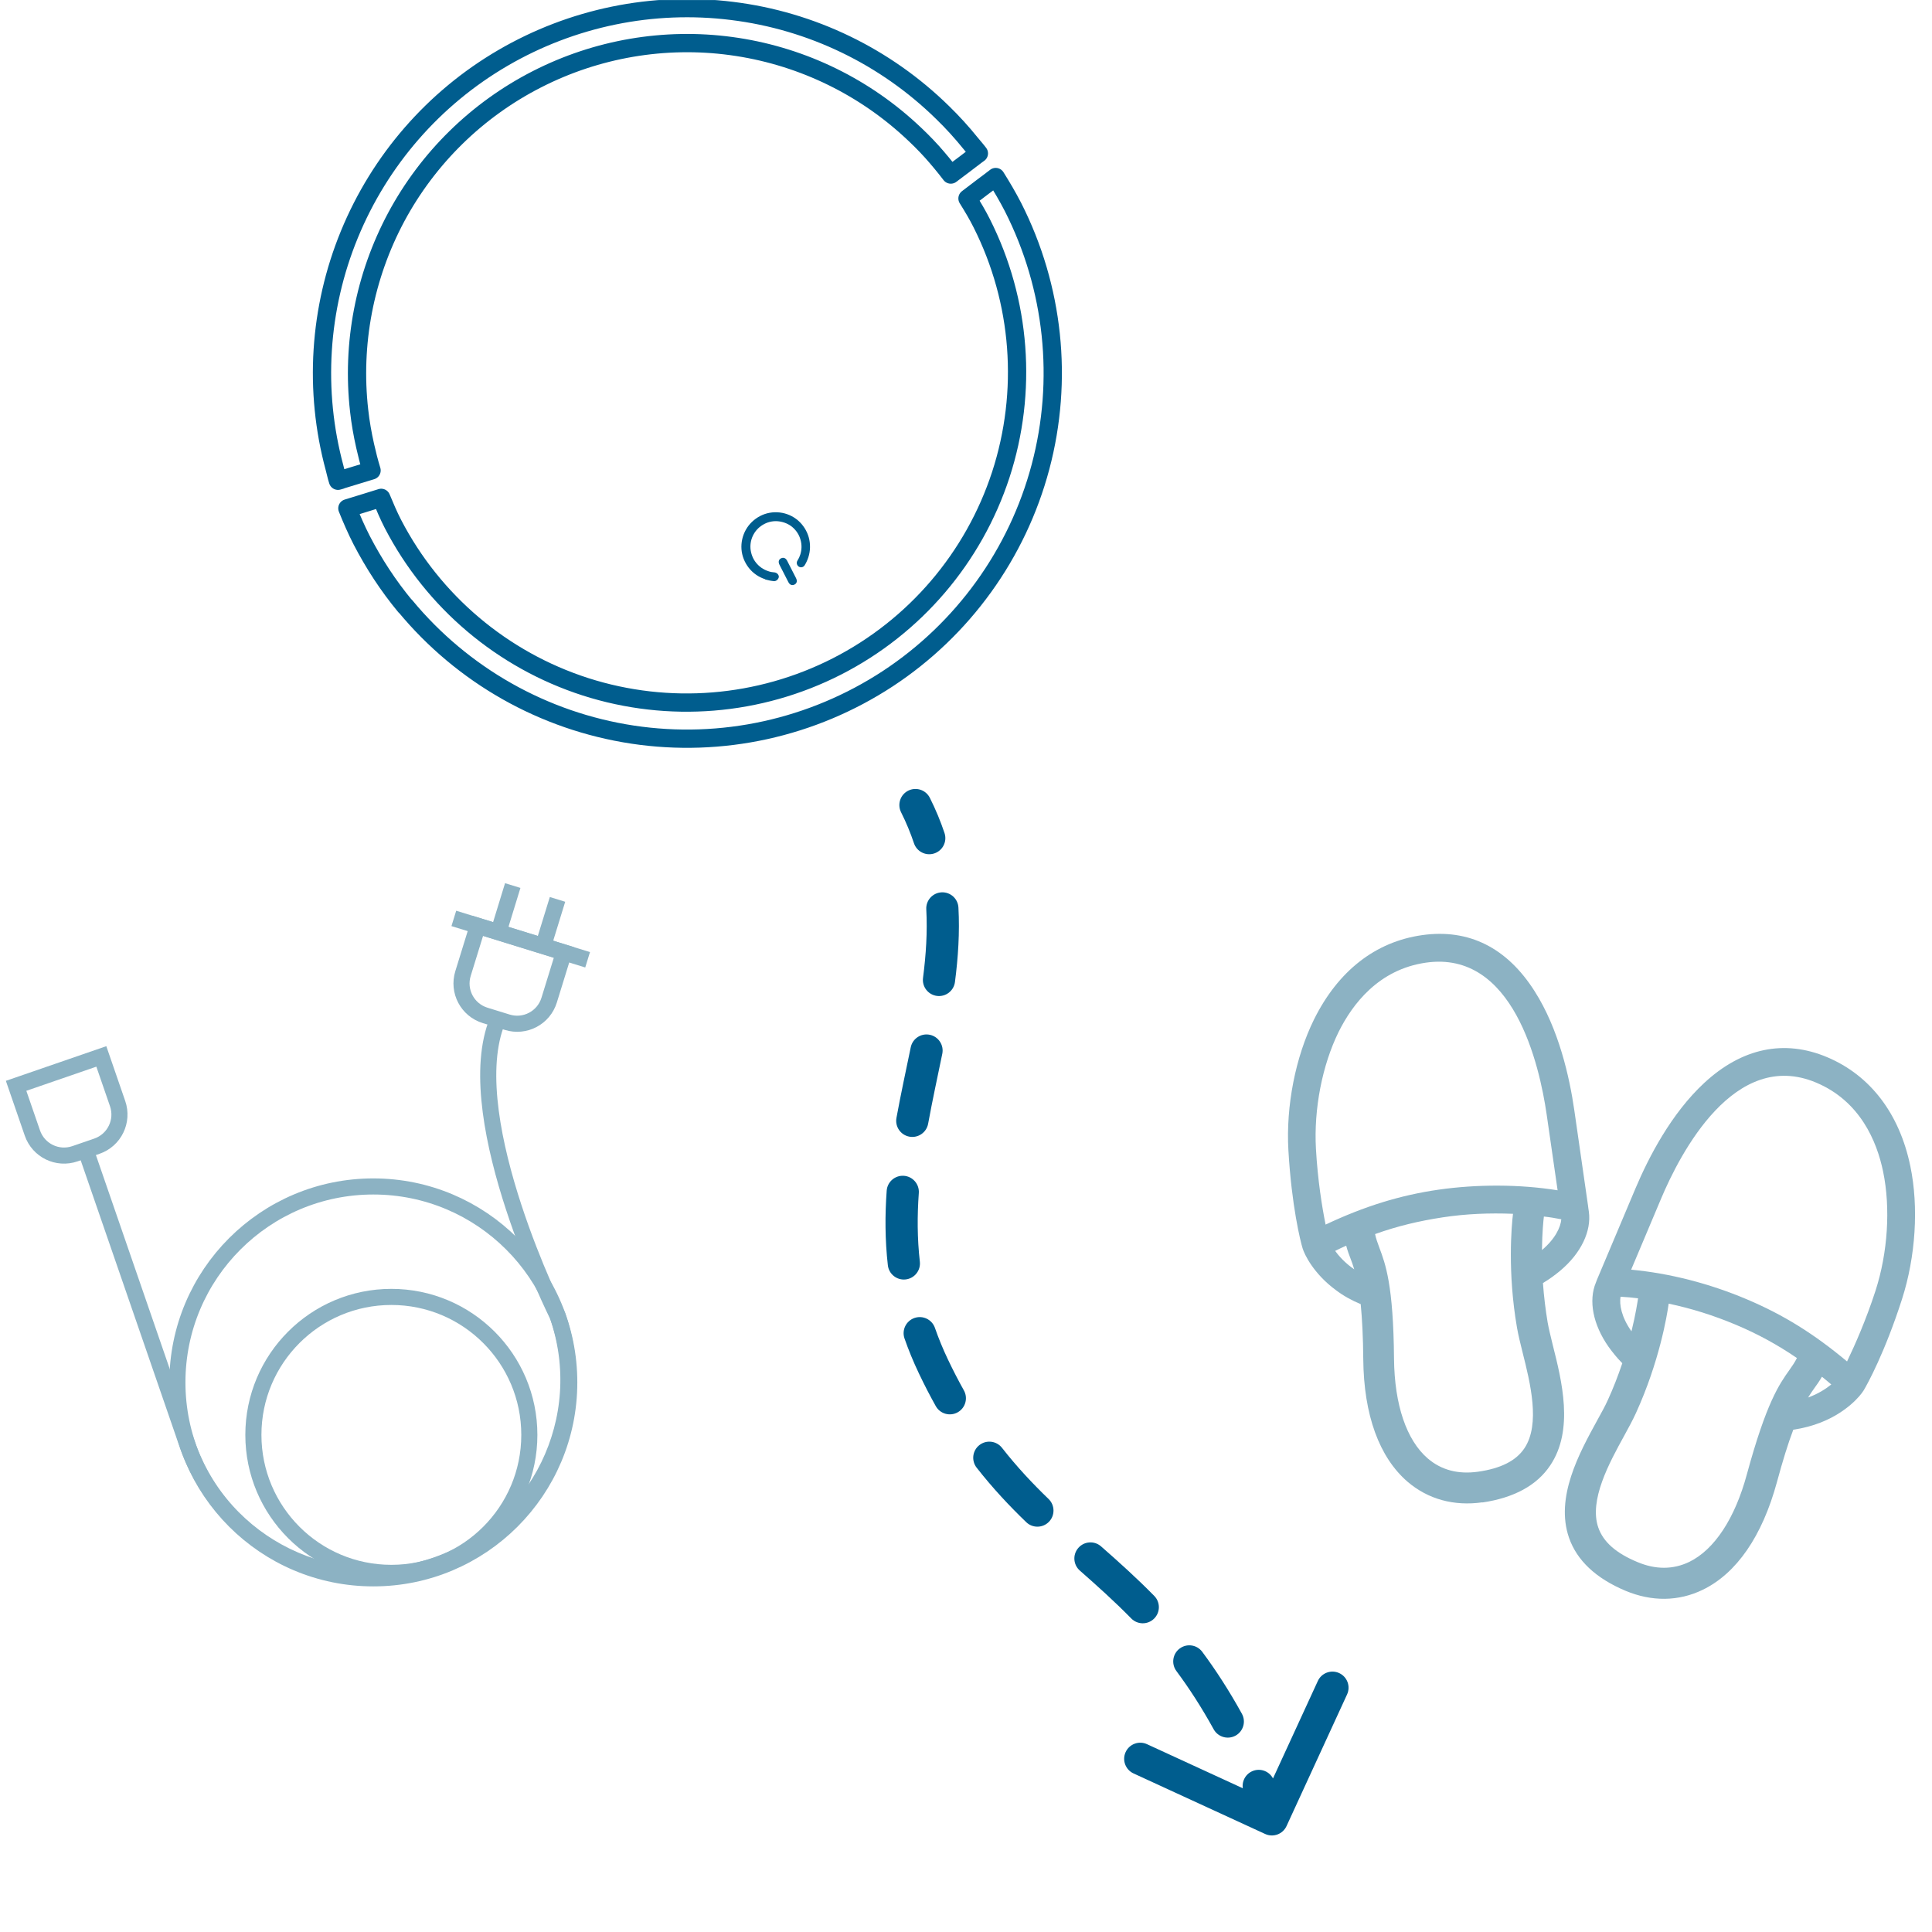 <svg xmlns="http://www.w3.org/2000/svg" fill="none" viewBox="0 0 120 120" height="120" width="120">
<g clip-path="url(#clip0_1459_3222)">
<path fill="#005D8E" d="M48.414 35.076C48.317 34.882 48.382 34.744 48.511 34.679C48.641 34.614 48.795 34.638 48.893 34.833L49.444 35.911C49.541 36.106 49.477 36.244 49.347 36.309C49.217 36.374 49.063 36.349 48.966 36.155L48.414 35.076Z"></path>
<path fill="#005D8E" d="M47.531 35.992C47.709 36.041 47.896 36.081 48.083 36.098C48.156 36.098 48.221 36.065 48.277 36.017C48.326 35.968 48.367 35.903 48.375 35.83C48.375 35.757 48.342 35.692 48.294 35.644C48.245 35.595 48.18 35.562 48.115 35.554C47.977 35.546 47.839 35.522 47.709 35.473C47.409 35.376 47.15 35.189 46.955 34.946C46.761 34.703 46.647 34.403 46.615 34.086C46.59 33.77 46.655 33.462 46.809 33.186C46.963 32.91 47.19 32.691 47.474 32.545C47.75 32.399 48.066 32.343 48.383 32.383C48.691 32.424 48.991 32.545 49.226 32.748C49.461 32.951 49.64 33.218 49.721 33.527C49.81 33.827 49.802 34.151 49.705 34.451C49.664 34.581 49.607 34.703 49.534 34.816C49.494 34.873 49.478 34.954 49.494 35.019C49.51 35.092 49.551 35.149 49.607 35.189C49.664 35.23 49.745 35.246 49.81 35.23C49.883 35.214 49.94 35.173 49.98 35.108C50.078 34.954 50.151 34.784 50.208 34.613C50.337 34.216 50.346 33.778 50.232 33.373C50.118 32.967 49.883 32.602 49.567 32.326C49.242 32.05 48.853 31.88 48.431 31.831C48.01 31.783 47.588 31.856 47.215 32.05C46.842 32.245 46.525 32.545 46.323 32.91C46.12 33.275 46.023 33.697 46.055 34.119C46.087 34.54 46.25 34.938 46.509 35.27C46.769 35.603 47.126 35.846 47.523 35.976L47.531 35.992Z"></path>
<path stroke-linejoin="round" stroke-linecap="round" stroke-width="1.135" stroke="#005D8E" d="M25.169 37.639C28.73 41.946 33.758 44.792 39.29 45.628C44.821 46.463 50.458 45.222 55.138 42.157C59.809 39.091 63.192 34.403 64.627 29.001C66.063 23.599 65.454 17.857 62.924 12.869C62.591 12.22 62.226 11.604 61.845 10.996L61.496 11.263L60.945 11.677L60.093 12.326C60.401 12.82 60.71 13.332 60.977 13.867C63.419 18.709 63.84 24.329 62.161 29.488C60.474 34.646 56.817 38.928 51.983 41.394C47.149 43.86 41.536 44.314 36.37 42.659C31.203 40.997 26.905 37.363 24.407 32.545C24.131 32.01 23.904 31.467 23.677 30.923L22.655 31.24L21.998 31.442L21.576 31.572C21.844 32.237 22.128 32.894 22.46 33.543C23.215 35.003 24.115 36.382 25.169 37.655V37.639Z"></path>
<path stroke-linejoin="round" stroke-linecap="round" stroke-width="1.135" stroke="#005D8E" d="M21.163 29.804L22.064 29.529L23.078 29.22C22.924 28.717 22.794 28.206 22.68 27.695C22.518 26.974 22.388 26.244 22.307 25.506C21.837 21.361 22.64 17.168 24.61 13.486C26.581 9.812 29.631 6.819 33.354 4.921C37.068 3.023 41.278 2.301 45.414 2.861C49.55 3.42 53.419 5.229 56.501 8.044C56.98 8.481 57.45 8.944 57.888 9.43C58.294 9.885 58.683 10.355 59.056 10.842L59.908 10.201L60.654 9.633L60.8 9.528C60.638 9.309 60.451 9.106 60.281 8.895C59.745 8.23 59.17 7.597 58.553 6.997C55.001 3.51 50.41 1.287 45.471 0.679C40.532 0.063 35.535 1.093 31.237 3.599C26.938 6.105 23.589 9.958 21.699 14.564C19.809 19.163 19.485 24.265 20.782 29.066C20.855 29.334 20.904 29.593 20.993 29.861L21.163 29.812V29.804Z"></path>
<path fill="#8CB2C3" d="M92.076 93.312C90.305 93.562 88.706 93.122 87.436 92.042C85.665 90.522 84.706 87.882 84.675 84.422C84.665 83.052 84.606 81.932 84.516 81.002C83.956 80.772 83.436 80.482 82.975 80.132C81.576 79.102 81.016 77.902 80.906 77.532C80.775 77.112 80.225 74.912 80.025 71.452C79.865 68.692 80.466 65.652 81.615 63.322C83.106 60.312 85.425 58.492 88.335 58.082C91.246 57.672 93.606 58.872 95.316 61.562C96.816 63.912 97.486 66.892 97.785 68.972L98.635 74.882C98.635 74.882 98.675 75.222 98.686 75.252C98.856 76.462 98.206 77.832 96.925 78.912C96.606 79.182 96.236 79.452 95.835 79.692C95.895 80.522 95.996 81.352 96.126 82.132C96.195 82.522 96.316 83.012 96.445 83.542C97.005 85.762 97.775 88.812 96.285 91.022C95.456 92.262 94.035 93.032 92.076 93.322V93.312ZM85.406 76.642C85.466 76.932 85.555 77.172 85.665 77.472C86.055 78.512 86.546 79.802 86.585 84.402C86.615 87.252 87.356 89.442 88.675 90.582C89.525 91.312 90.566 91.582 91.796 91.412C93.216 91.212 94.165 90.732 94.686 89.952C95.686 88.452 95.046 85.892 94.576 84.022C94.436 83.462 94.305 82.932 94.225 82.472C93.626 79.022 93.885 76.122 93.975 75.392C92.516 75.332 91.046 75.392 89.606 75.612C88.165 75.832 86.796 76.152 85.406 76.652V76.642ZM95.895 75.552C95.865 75.792 95.785 76.552 95.775 77.642C96.606 76.942 96.936 76.212 96.975 75.732C96.626 75.662 96.266 75.602 95.895 75.562V75.552ZM82.925 77.692C83.156 78.012 83.535 78.442 84.115 78.842C84.035 78.572 83.956 78.362 83.876 78.152C83.785 77.922 83.695 77.672 83.615 77.372C83.395 77.472 83.165 77.572 82.936 77.692H82.925ZM88.566 59.792C85.635 60.212 84.005 62.362 83.145 64.092C82.126 66.162 81.596 68.882 81.736 71.362C81.846 73.302 82.115 74.972 82.335 76.062C84.746 74.922 86.986 74.232 89.356 73.892C91.725 73.552 94.395 73.552 96.746 73.932L96.066 69.222C95.615 66.122 93.996 59.012 88.566 59.792Z"></path>
<path fill="#8CB2C3" d="M97.454 95.512C96.584 93.002 98.094 90.252 99.194 88.242C99.454 87.772 99.704 87.322 99.864 86.962C100.194 86.242 100.494 85.472 100.764 84.672C100.434 84.342 100.154 83.992 99.904 83.642C98.944 82.272 98.654 80.782 99.124 79.662C99.134 79.632 99.244 79.342 99.264 79.312L101.584 73.812C102.404 71.872 103.804 69.162 105.854 67.262C108.194 65.092 110.824 64.542 113.484 65.662C116.144 66.782 117.974 69.142 118.654 72.432C119.184 74.972 118.984 78.062 118.134 80.702C117.074 84.002 115.984 85.982 115.754 86.362C115.554 86.692 114.714 87.712 113.094 88.352C112.564 88.562 111.984 88.712 111.384 88.802C111.054 89.672 110.724 90.742 110.364 92.072C109.454 95.412 107.864 97.722 105.764 98.742C104.264 99.472 102.594 99.492 100.954 98.802C99.124 98.032 97.944 96.922 97.454 95.512ZM111.614 84.352C110.394 83.522 109.194 82.862 107.814 82.282C106.434 81.702 105.064 81.272 103.644 80.972C103.544 81.712 103.064 84.582 101.614 87.762C101.424 88.182 101.164 88.662 100.884 89.172C99.954 90.862 98.684 93.182 99.274 94.882C99.584 95.772 100.374 96.472 101.704 97.022C102.844 97.502 103.924 97.492 104.924 97.012C106.484 96.252 107.764 94.312 108.504 91.562C109.714 87.122 110.504 85.992 111.144 85.092C111.324 84.832 111.474 84.622 111.604 84.362L111.614 84.352ZM100.654 80.542C100.574 81.022 100.704 81.802 101.334 82.692C101.594 81.642 101.704 80.882 101.744 80.642C101.374 80.592 101.014 80.562 100.654 80.542ZM113.164 85.512C113.014 85.772 112.854 86.002 112.714 86.192C112.584 86.372 112.454 86.562 112.304 86.802C112.964 86.562 113.434 86.242 113.744 85.992C113.544 85.822 113.354 85.662 113.164 85.512ZM103.164 74.472L101.314 78.862C103.684 79.082 106.154 79.712 108.474 80.692C110.794 81.672 112.674 82.852 114.724 84.562C115.204 83.562 115.894 82.012 116.494 80.162C117.254 77.802 117.434 75.042 116.964 72.772C116.574 70.882 115.534 68.392 112.804 67.242C107.744 65.112 104.374 71.592 103.164 74.472Z"></path>
<path stroke-miterlimit="10" stroke="#8CB2C3" d="M23.188 98.033C29.909 98.033 35.358 92.585 35.358 85.863C35.358 79.142 29.909 73.693 23.188 73.693C16.466 73.693 11.018 79.142 11.018 85.863C11.018 92.585 16.466 98.033 23.188 98.033Z"></path>
<path stroke-miterlimit="10" stroke="#8CB2C3" d="M24.308 97.694C29.041 97.694 32.878 93.857 32.878 89.124C32.878 84.391 29.041 80.554 24.308 80.554C19.575 80.554 15.738 84.391 15.738 89.124C15.738 93.857 19.575 97.694 24.308 97.694Z"></path>
<path stroke-miterlimit="10" stroke="#8CB2C3" d="M30.797 63.653C28.627 69.733 34.637 81.733 34.637 81.733C36.827 88.093 33.457 95.023 27.097 97.213C20.737 99.403 13.807 96.033 11.617 89.673L5.287 71.333"></path>
<path stroke-miterlimit="10" stroke="#8CB2C3" d="M29.674 57.505L35.024 59.158L34.109 62.12C33.77 63.219 32.606 63.833 31.508 63.493L30.132 63.068C29.033 62.729 28.419 61.566 28.759 60.467L29.674 57.505Z"></path>
<path stroke-miterlimit="10" stroke="#8CB2C3" d="M1 67.442L6.294 65.616L7.305 68.547C7.68 69.634 7.104 70.817 6.017 71.192L4.655 71.661C3.568 72.036 2.386 71.46 2.011 70.373L1 67.442Z"></path>
<path stroke-miterlimit="10" stroke="#8CB2C3" d="M31.847 55.003L30.957 57.903"></path>
<path stroke-miterlimit="10" stroke="#8CB2C3" d="M34.628 55.863L33.738 58.753"></path>
<path stroke-miterlimit="10" stroke="#8CB2C3" d="M28.188 57.044L36.498 59.614"></path>
<path fill="#005D8E" d="M57.755 49.556C57.508 49.062 56.907 48.862 56.413 49.109C55.919 49.356 55.72 49.957 55.967 50.451L57.755 49.556ZM57.975 84.87L57.072 85.299L57.975 84.87ZM78.582 113.912C79.084 114.143 79.678 113.923 79.909 113.421L83.669 105.245C83.9 104.743 83.681 104.149 83.179 103.918C82.677 103.688 82.083 103.907 81.853 104.409L78.509 111.677L71.241 108.334C70.74 108.103 70.146 108.323 69.915 108.825C69.684 109.326 69.904 109.92 70.406 110.151L78.582 113.912ZM56.769 52.377C56.945 52.9 57.512 53.182 58.035 53.006C58.559 52.831 58.841 52.264 58.665 51.74L56.769 52.377ZM59.53 56.37C59.501 55.819 59.03 55.395 58.478 55.425C57.927 55.455 57.504 55.926 57.533 56.477L59.53 56.37ZM57.331 60.737C57.259 61.285 57.646 61.786 58.193 61.858C58.741 61.929 59.243 61.542 59.314 60.995L57.331 60.737ZM58.527 65.453C58.639 64.912 58.29 64.383 57.749 64.272C57.209 64.16 56.68 64.508 56.568 65.049L58.527 65.453ZM55.68 69.436C55.581 69.98 55.941 70.501 56.484 70.6C57.027 70.7 57.548 70.34 57.648 69.797L55.68 69.436ZM57.069 74.1C57.108 73.55 56.694 73.071 56.143 73.031C55.592 72.992 55.113 73.406 55.074 73.957L57.069 74.1ZM55.146 78.587C55.208 79.136 55.704 79.531 56.252 79.468C56.801 79.406 57.196 78.91 57.133 78.362L55.146 78.587ZM58.07 82.477C57.888 81.956 57.318 81.681 56.796 81.863C56.275 82.045 55.999 82.615 56.181 83.137L58.07 82.477ZM58.123 87.337C58.393 87.819 59.002 87.99 59.484 87.721C59.966 87.451 60.138 86.841 59.868 86.359L58.123 87.337ZM62.236 89.927C61.896 89.493 61.267 89.416 60.832 89.757C60.397 90.097 60.321 90.726 60.662 91.161L62.236 89.927ZM63.74 94.544C64.138 94.928 64.771 94.916 65.154 94.519C65.538 94.121 65.526 93.488 65.129 93.105L63.74 94.544ZM68.391 96.05C67.977 95.685 67.345 95.725 66.98 96.14C66.615 96.554 66.655 97.186 67.07 97.551L68.391 96.05ZM70.265 100.526C70.652 100.92 71.285 100.926 71.679 100.539C72.074 100.152 72.08 99.519 71.693 99.125L70.265 100.526ZM74.674 102.598C74.344 102.154 73.718 102.062 73.275 102.391C72.831 102.72 72.739 103.346 73.068 103.79L74.674 102.598ZM75.384 107.41C75.651 107.893 76.259 108.069 76.743 107.803C77.227 107.536 77.403 106.928 77.136 106.444L75.384 107.41ZM79.105 110.541C78.891 110.031 78.305 109.792 77.796 110.005C77.286 110.219 77.047 110.805 77.26 111.314L79.105 110.541ZM55.967 50.451C56.29 51.096 56.554 51.737 56.769 52.377L58.665 51.74C58.421 51.012 58.12 50.284 57.755 49.556L55.967 50.451ZM57.533 56.477C57.608 57.877 57.518 59.292 57.331 60.737L59.314 60.995C59.512 59.468 59.614 57.926 59.53 56.37L57.533 56.477ZM56.568 65.049C56.274 66.476 55.952 67.951 55.68 69.436L57.648 69.797C57.914 68.341 58.227 66.91 58.527 65.453L56.568 65.049ZM55.074 73.957C54.965 75.466 54.967 77.009 55.146 78.587L57.133 78.362C56.97 76.928 56.967 75.51 57.069 74.1L55.074 73.957ZM56.181 83.137C56.431 83.852 56.726 84.573 57.072 85.299L58.878 84.44C58.563 83.779 58.296 83.125 58.07 82.477L56.181 83.137ZM57.072 85.299C57.414 86.019 57.765 86.697 58.123 87.337L59.868 86.359C59.532 85.759 59.202 85.121 58.878 84.44L57.072 85.299ZM60.662 91.161C61.664 92.441 62.697 93.538 63.74 94.544L65.129 93.105C64.135 92.146 63.168 91.118 62.236 89.927L60.662 91.161ZM67.07 97.551C68.151 98.502 69.215 99.456 70.265 100.526L71.693 99.125C70.588 97.999 69.477 97.005 68.391 96.05L67.07 97.551ZM73.068 103.79C73.855 104.85 74.629 106.04 75.384 107.41L77.136 106.444C76.337 104.996 75.514 103.73 74.674 102.598L73.068 103.79ZM77.26 111.314C77.531 111.96 77.799 112.638 78.062 113.35L79.938 112.657C79.665 111.918 79.387 111.214 79.105 110.541L77.26 111.314Z"></path>
</g>
<defs>
<clipPath id="clip0_1459_3222">
<rect transform="translate(0 0.003)" fill="white" height="120" width="120"></rect>
</clipPath>
</defs>
</svg>
